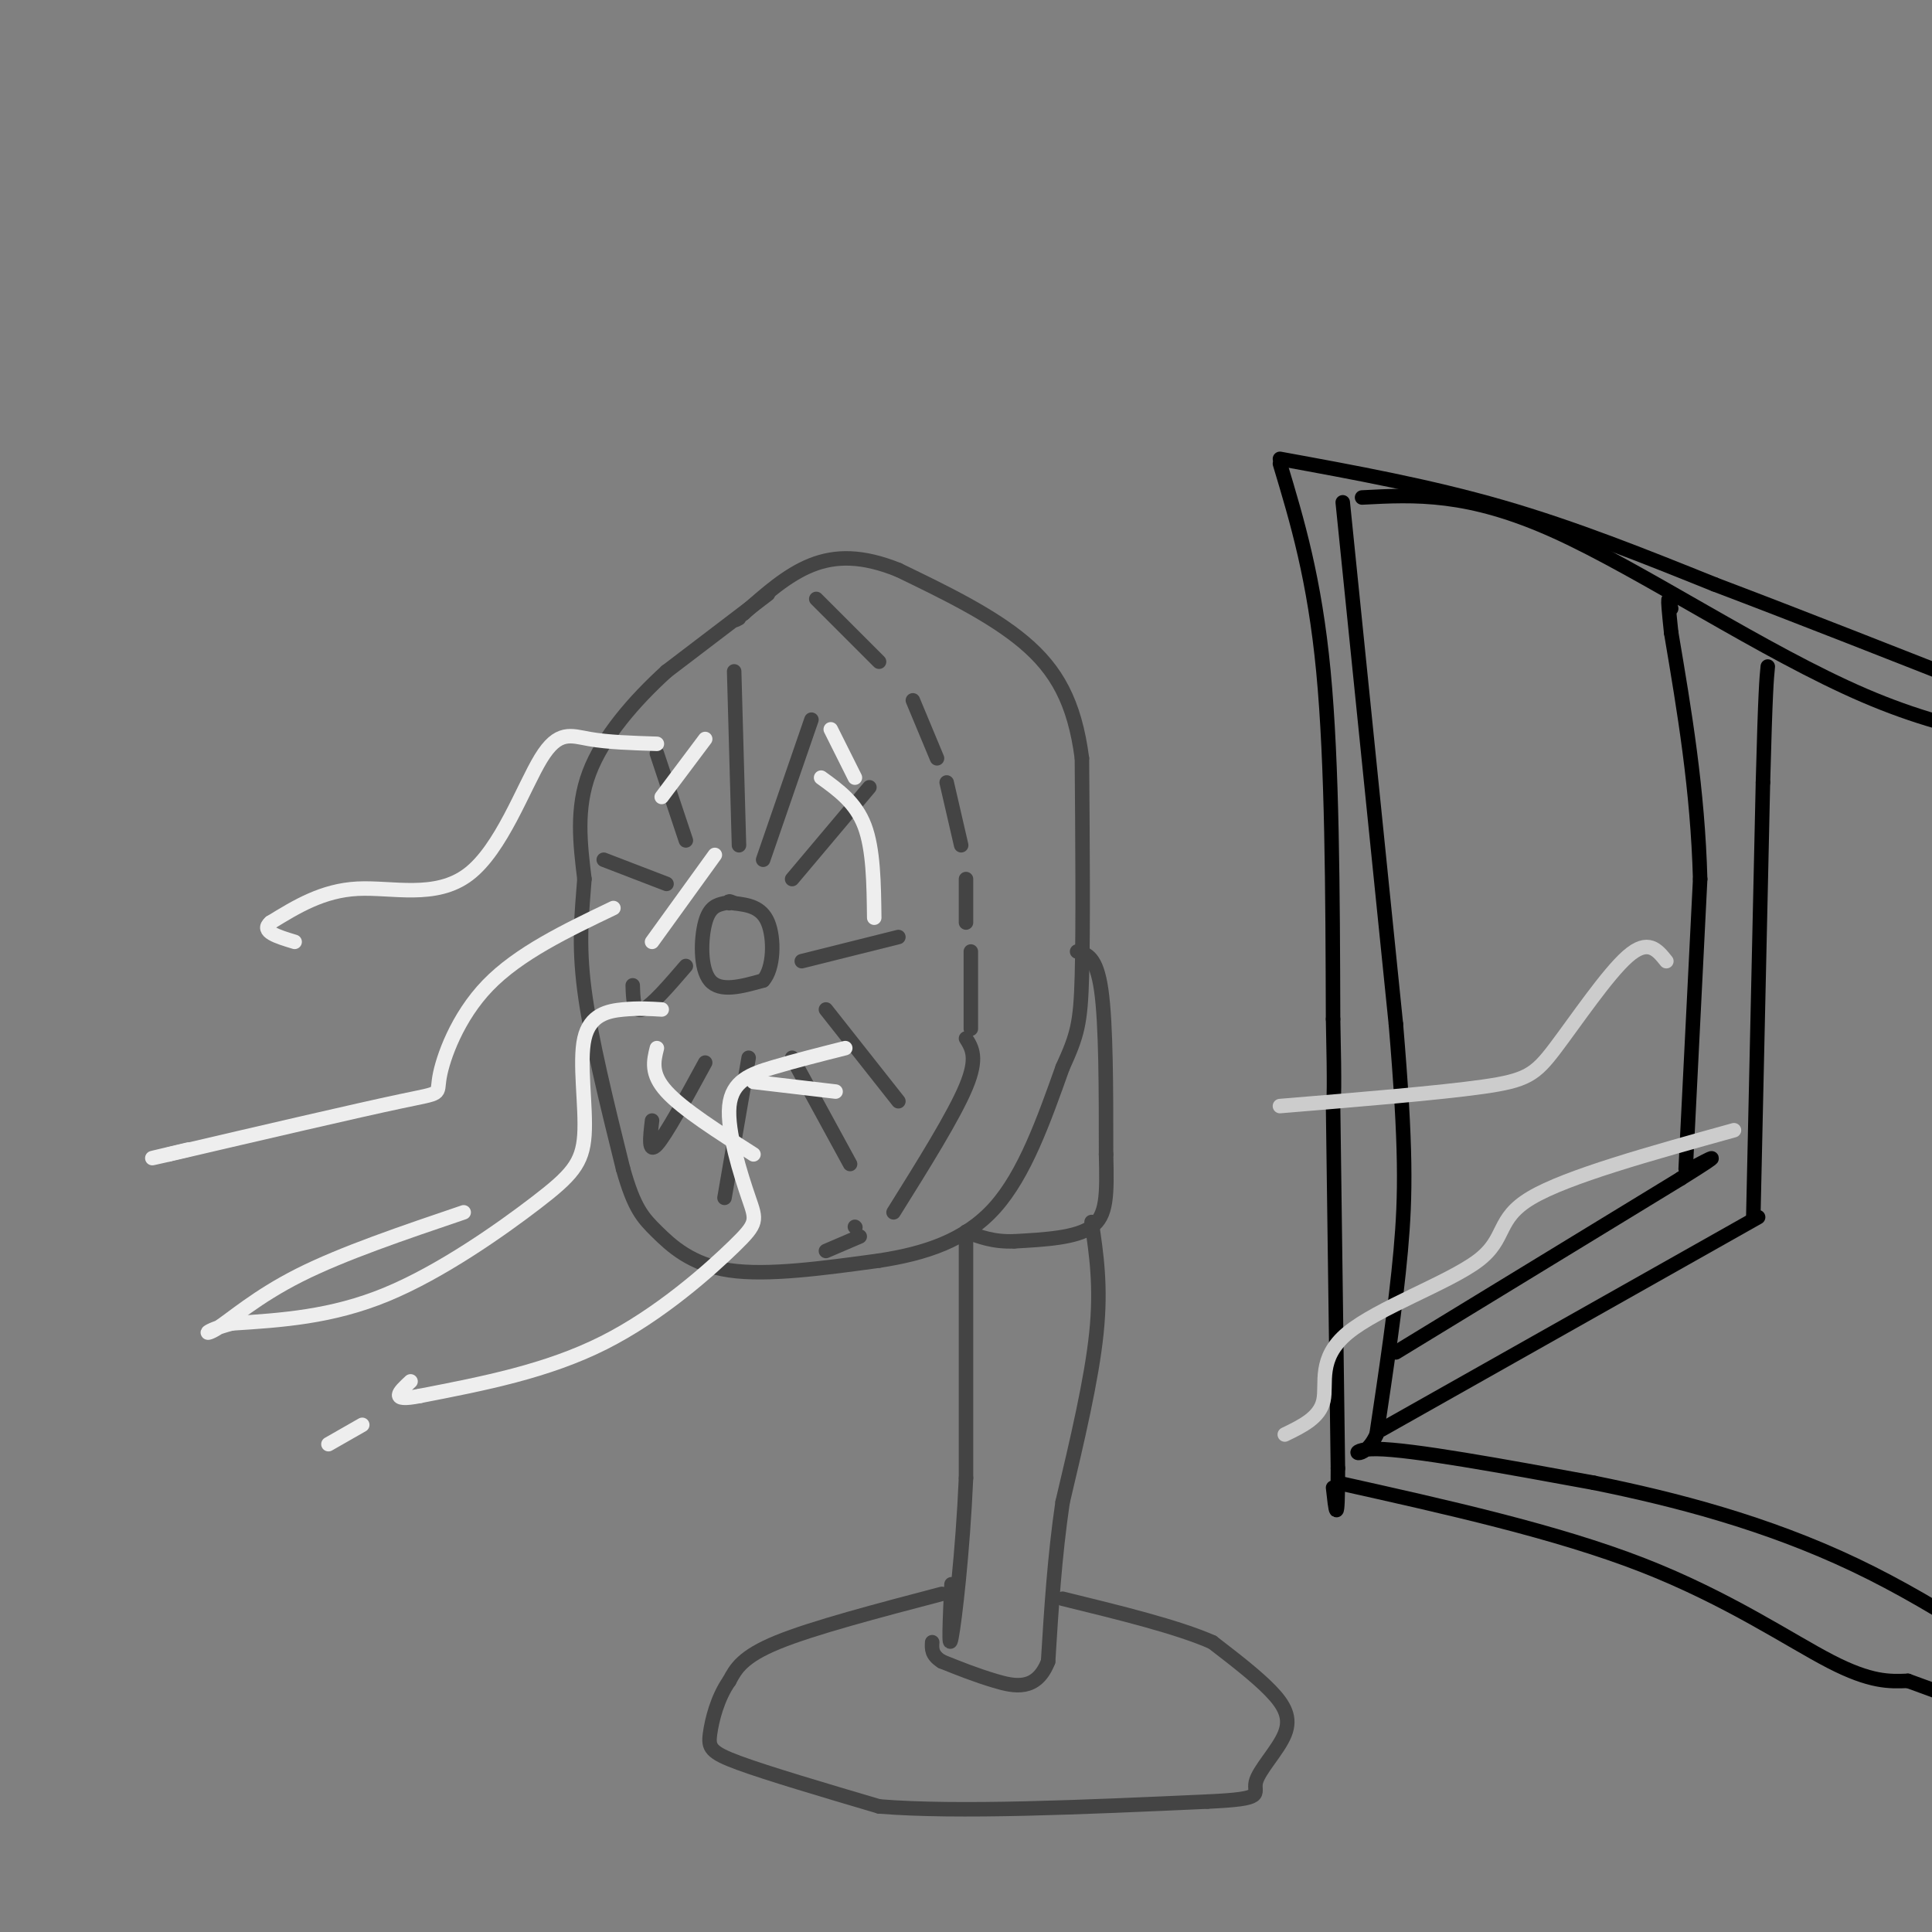 <svg viewBox='0 0 400 400' version='1.1' xmlns='http://www.w3.org/2000/svg' xmlns:xlink='http://www.w3.org/1999/xlink'><rect x="0" y="0" width="400" height="400" fill="#808080" stroke="none"/><g fill='none' stroke='#444444' stroke-width='3' stroke-linecap='round' stroke-linejoin='round'><path d='M159,123c0.000,0.000 -21.000,16.000 -21,16'/><path d='M138,139c-6.778,6.178 -13.222,13.622 -16,21c-2.778,7.378 -1.889,14.689 -1,22'/><path d='M121,182c-0.511,6.889 -1.289,13.111 0,23c1.289,9.889 4.644,23.444 8,37'/><path d='M129,242c2.298,8.167 4.042,10.083 7,13c2.958,2.917 7.131,6.833 15,8c7.869,1.167 19.435,-0.417 31,-2'/><path d='M182,261c9.533,-1.467 17.867,-4.133 24,-11c6.133,-6.867 10.067,-17.933 14,-29'/><path d='M220,221c3.067,-6.733 3.733,-9.067 4,-19c0.267,-9.933 0.133,-27.467 0,-45'/><path d='M224,157c-1.511,-11.667 -5.289,-18.333 -12,-24c-6.711,-5.667 -16.356,-10.333 -26,-15'/><path d='M186,118c-7.422,-3.000 -12.978,-3.000 -18,-1c-5.022,2.000 -9.511,6.000 -14,10'/><path d='M154,127c-2.500,1.833 -1.750,1.417 -1,1'/><path d='M169,124c0.000,0.000 13.000,13.000 13,13'/><path d='M189,145c0.000,0.000 5.000,12.000 5,12'/><path d='M196,162c0.000,0.000 3.000,13.000 3,13'/><path d='M200,182c0.000,0.000 0.000,9.000 0,9'/><path d='M201,197c0.000,0.000 0.000,16.000 0,16'/><path d='M200,215c1.250,2.000 2.500,4.000 0,10c-2.500,6.000 -8.750,16.000 -15,26'/><path d='M177,254c0.000,0.000 0.100,0.100 0.1,0.1'/><path d='M178,256c0.000,0.000 -7.000,3.000 -7,3'/><path d='M223,197c2.000,0.500 4.000,1.000 5,8c1.000,7.000 1.000,20.500 1,34'/><path d='M229,239c0.200,8.489 0.200,12.711 -3,15c-3.200,2.289 -9.600,2.644 -16,3'/><path d='M210,257c-4.333,0.167 -7.167,-0.917 -10,-2'/><path d='M200,257c0.000,0.000 0.000,49.000 0,49'/><path d='M200,306c-0.667,15.444 -2.333,29.556 -3,33c-0.667,3.444 -0.333,-3.778 0,-11'/><path d='M226,253c1.000,6.667 2.000,13.333 1,23c-1.000,9.667 -4.000,22.333 -7,35'/><path d='M220,311c-1.667,11.333 -2.333,22.167 -3,33'/><path d='M217,344c-2.422,6.200 -6.978,5.200 -11,4c-4.022,-1.200 -7.511,-2.600 -11,-4'/><path d='M195,344c-2.167,-1.333 -2.083,-2.667 -2,-4'/><path d='M195,330c-13.333,3.500 -26.667,7.000 -34,10c-7.333,3.000 -8.667,5.500 -10,8'/><path d='M151,348c-2.464,3.476 -3.625,8.167 -4,11c-0.375,2.833 0.036,3.810 6,6c5.964,2.190 17.482,5.595 29,9'/><path d='M182,374c16.167,1.333 42.083,0.167 68,-1'/><path d='M250,373c12.411,-0.566 9.440,-1.482 10,-4c0.560,-2.518 4.651,-6.640 6,-10c1.349,-3.360 -0.043,-5.960 -3,-9c-2.957,-3.040 -7.478,-6.520 -12,-10'/><path d='M251,340c-7.167,-3.167 -19.083,-6.083 -31,-9'/><path d='M150,187c-1.556,0.356 -3.111,0.711 -4,4c-0.889,3.289 -1.111,9.511 1,12c2.111,2.489 6.556,1.244 11,0'/><path d='M158,203c2.244,-2.489 2.356,-8.711 1,-12c-1.356,-3.289 -4.178,-3.644 -7,-4'/><path d='M152,187c-1.333,-0.667 -1.167,-0.333 -1,0'/><path d='M152,139c0.000,0.000 1.000,36.000 1,36'/><path d='M158,178c0.000,0.000 10.000,-29.000 10,-29'/><path d='M164,182c0.000,0.000 16.000,-19.000 16,-19'/><path d='M166,199c0.000,0.000 20.000,-5.000 20,-5'/><path d='M171,209c0.000,0.000 15.000,19.000 15,19'/><path d='M164,219c0.000,0.000 12.000,22.000 12,22'/><path d='M155,219c0.000,0.000 -5.000,29.000 -5,29'/><path d='M146,220c-4.083,7.500 -8.167,15.000 -10,17c-1.833,2.000 -1.417,-1.500 -1,-5'/><path d='M142,200c-3.583,4.167 -7.167,8.333 -9,9c-1.833,0.667 -1.917,-2.167 -2,-5'/><path d='M138,183c0.000,0.000 -13.000,-5.000 -13,-5'/><path d='M142,174c0.000,0.000 -6.000,-18.000 -6,-18'/></g>
<g fill='none' stroke='#eeeeee' stroke-width='3' stroke-linecap='round' stroke-linejoin='round'><path d='M136,217c-0.667,2.667 -1.333,5.333 2,9c3.333,3.667 10.667,8.333 18,13'/><path d='M156,224c0.000,0.000 17.000,2.000 17,2'/><path d='M170,161c3.583,2.583 7.167,5.167 9,10c1.833,4.833 1.917,11.917 2,19'/><path d='M172,151c0.000,0.000 5.000,10.000 5,10'/><path d='M137,165c0.000,0.000 9.000,-12.000 9,-12'/><path d='M135,195c0.000,0.000 13.000,-18.000 13,-18'/><path d='M136,154c-5.085,-0.161 -10.169,-0.322 -14,-1c-3.831,-0.678 -6.408,-1.872 -10,4c-3.592,5.872 -8.198,18.812 -15,24c-6.802,5.188 -15.801,2.625 -23,3c-7.199,0.375 -12.600,3.687 -18,7'/><path d='M56,191c-2.167,1.833 1.417,2.917 5,4'/><path d='M127,188c-9.810,4.696 -19.619,9.393 -26,16c-6.381,6.607 -9.333,15.125 -10,19c-0.667,3.875 0.952,3.107 -8,5c-8.952,1.893 -28.476,6.446 -48,11'/><path d='M35,239c-7.333,1.667 -1.667,0.333 4,-1'/><path d='M137,209c-2.447,-0.148 -4.893,-0.297 -8,0c-3.107,0.297 -6.874,1.038 -8,6c-1.126,4.962 0.389,14.144 0,20c-0.389,5.856 -2.682,8.384 -10,14c-7.318,5.616 -19.662,14.319 -31,19c-11.338,4.681 -21.669,5.341 -32,6'/><path d='M48,274c-6.238,1.655 -5.833,2.792 -3,1c2.833,-1.792 8.095,-6.512 17,-11c8.905,-4.488 21.452,-8.744 34,-13'/><path d='M175,217c-5.216,1.318 -10.432,2.636 -15,4c-4.568,1.364 -8.486,2.774 -9,8c-0.514,5.226 2.378,14.267 4,19c1.622,4.733 1.975,5.159 -3,10c-4.975,4.841 -15.279,14.097 -27,20c-11.721,5.903 -24.861,8.451 -38,11'/><path d='M87,289c-6.667,1.333 -4.333,-0.833 -2,-3'/><path d='M75,295c0.000,0.000 -7.000,4.000 -7,4'/></g>
<g fill='none' stroke='#000000' stroke-width='3' stroke-linecap='round' stroke-linejoin='round'><path d='M265,96c3.583,11.917 7.167,23.833 9,43c1.833,19.167 1.917,45.583 2,72'/><path d='M276,211c0.333,15.000 0.167,16.500 0,18'/><path d='M265,95c15.500,2.833 31.000,5.667 46,10c15.000,4.333 29.500,10.167 44,16'/><path d='M355,121c17.167,6.500 38.083,14.750 59,23'/><path d='M276,229c0.000,0.000 1.000,75.000 1,75'/><path d='M277,304c0.000,13.167 -0.500,8.583 -1,4'/><path d='M277,307c22.622,5.044 45.244,10.089 63,17c17.756,6.911 30.644,15.689 39,20c8.356,4.311 12.178,4.156 16,4'/><path d='M395,348c11.667,4.167 32.833,12.583 54,21'/><path d='M278,104c0.000,0.000 11.000,108.000 11,108'/><path d='M289,212c2.156,25.556 2.044,35.444 1,47c-1.044,11.556 -3.022,24.778 -5,38'/><path d='M285,297c-2.778,6.267 -7.222,2.933 0,3c7.222,0.067 26.111,3.533 45,7'/><path d='M330,307c16.600,3.356 35.600,8.244 54,17c18.400,8.756 36.200,21.378 54,34'/><path d='M282,103c10.978,-0.578 21.956,-1.156 40,7c18.044,8.156 43.156,25.044 64,34c20.844,8.956 37.422,9.978 54,11'/><path d='M440,155c13.833,3.333 21.417,6.167 29,9'/><path d='M286,296c0.000,0.000 78.000,-44.000 78,-44'/><path d='M363,252c0.000,0.000 2.000,-90.000 2,-90'/><path d='M365,162c0.500,-19.000 0.750,-21.500 1,-24'/><path d='M289,280c0.000,0.000 59.000,-36.000 59,-36'/><path d='M348,244c10.167,-6.333 6.083,-4.167 2,-2'/><path d='M349,242c0.000,0.000 3.000,-60.000 3,-60'/><path d='M352,182c-0.500,-18.500 -3.250,-34.750 -6,-51'/><path d='M346,131c-1.000,-9.333 -0.500,-7.167 0,-5'/></g>
<g fill='none' stroke='#cccccc' stroke-width='3' stroke-linecap='round' stroke-linejoin='round'><path d='M345,199c-1.881,-2.357 -3.762,-4.714 -8,-1c-4.238,3.714 -10.833,13.500 -15,19c-4.167,5.500 -5.905,6.714 -15,8c-9.095,1.286 -25.548,2.643 -42,4'/><path d='M359,234c-17.297,4.799 -34.593,9.598 -42,14c-7.407,4.402 -4.923,8.407 -11,13c-6.077,4.593 -20.713,9.775 -27,15c-6.287,5.225 -4.225,10.493 -5,14c-0.775,3.507 -4.388,5.254 -8,7'/></g>
</svg>